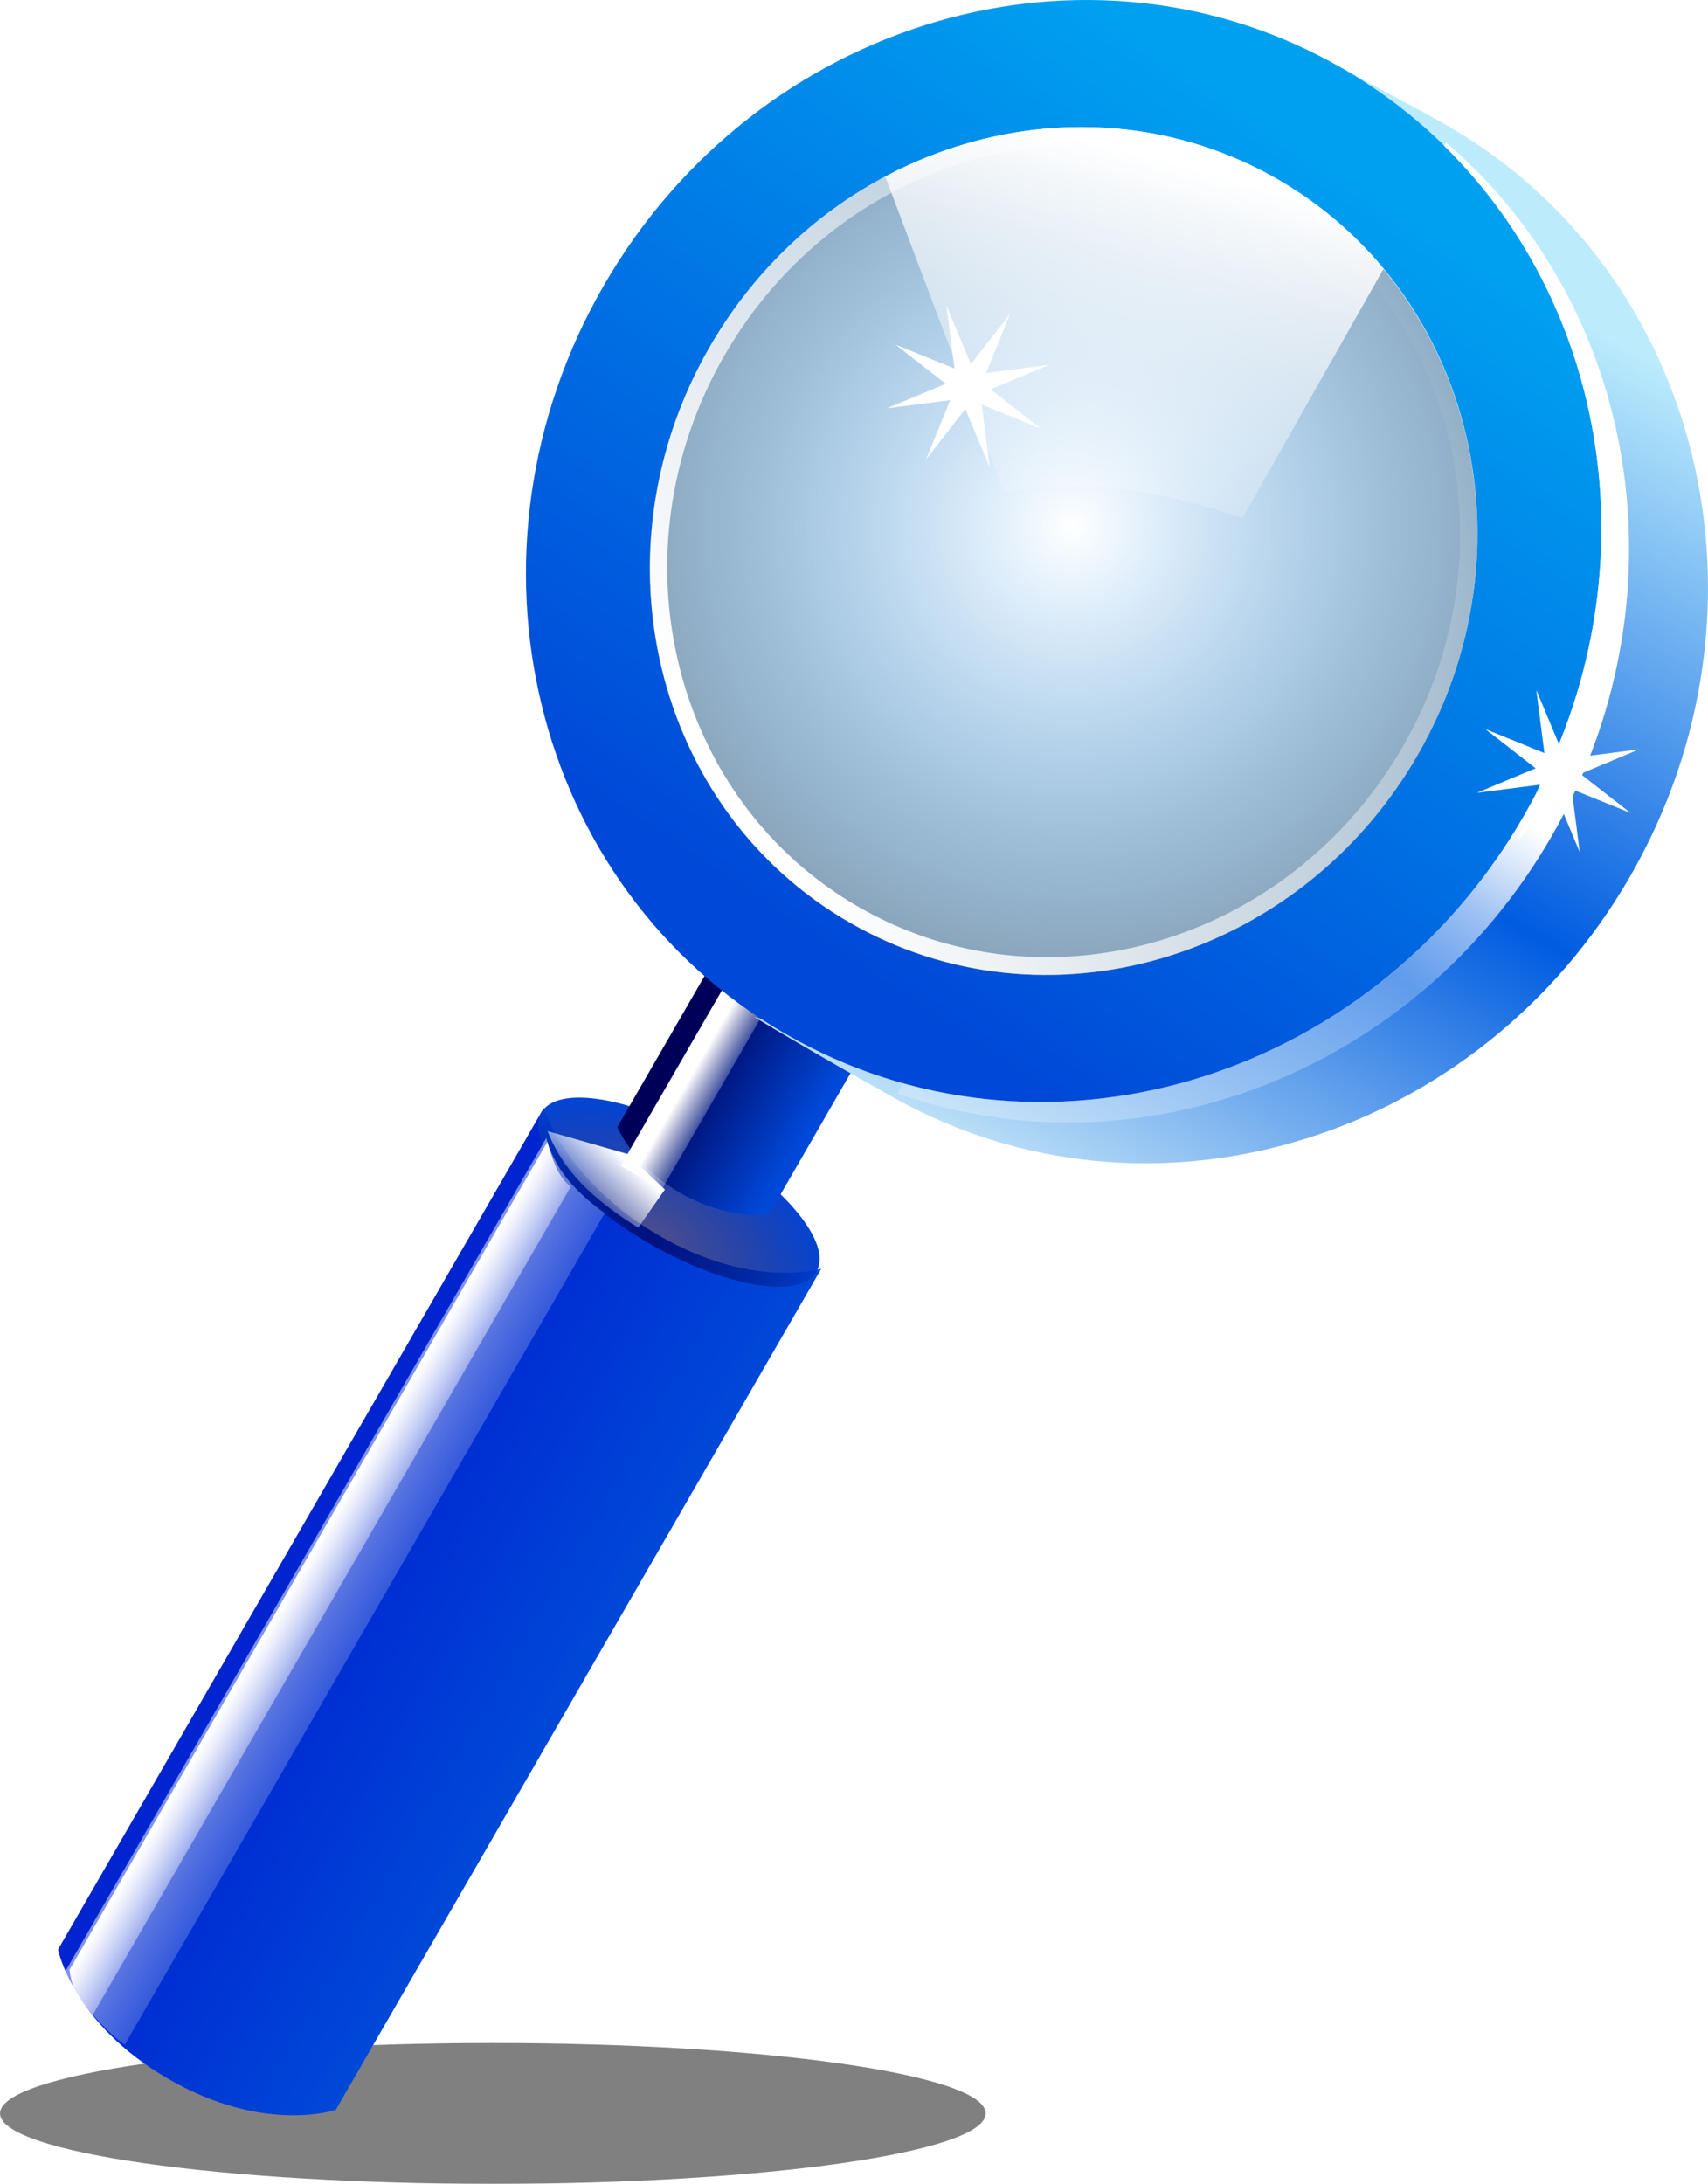 <?xml version="1.0" encoding="UTF-8" standalone="no"?>
<!-- Created with Inkscape (http://www.inkscape.org/) -->
<svg
    xmlns:inkscape="http://www.inkscape.org/namespaces/inkscape"
    xmlns:rdf="http://www.w3.org/1999/02/22-rdf-syntax-ns#"
    xmlns="http://www.w3.org/2000/svg"
    xmlns:sodipodi="http://sodipodi.sourceforge.net/DTD/sodipodi-0.dtd"
    xmlns:cc="http://creativecommons.org/ns#"
    xmlns:xlink="http://www.w3.org/1999/xlink"
    xmlns:dc="http://purl.org/dc/elements/1.1/"
    xmlns:svg="http://www.w3.org/2000/svg"
    xmlns:ns1="http://sozi.baierouge.fr"
    id="svg3811"
    sodipodi:docname="magnifier.svg"
    viewBox="0 0 428.85 548.21"
    version="1.1"
    inkscape:version="0.48.2 r9819"
  >
  <defs
      id="defs3813"
    >
    <linearGradient
        id="linearGradient4512"
      >
      <stop
          id="stop4514"
          style="stop-color:#ffffff"
          offset="0"
      />
      <stop
          id="stop4516"
          style="stop-color:#ffffff;stop-opacity:0"
          offset="1"
      />
    </linearGradient
    >
    <linearGradient
        id="linearGradient3838"
        y2="356.45"
        gradientUnits="userSpaceOnUse"
        x2="469.55"
        gradientTransform="matrix(.866 .5 -.5 .866 212.92 -131.98)"
        y1="75.41"
        x1="467.61"
        inkscape:collect="always"
      >
      <stop
          id="stop3834"
          style="stop-color:#bcecfc"
          offset="0"
      />
      <stop
          id="stop3840"
          style="stop-color:#005ce0"
          offset=".5"
      />
      <stop
          id="stop3836"
          style="stop-color:#e4fcfc"
          offset="1"
      />
    </linearGradient
    >
    <radialGradient
        id="radialGradient3854"
        gradientUnits="userSpaceOnUse"
        cy="136.51"
        cx="385.95"
        gradientTransform="matrix(.229 1.433 -1.492 .217 457.63 -400.11)"
        r="139.91"
        inkscape:collect="always"
      >
      <stop
          id="stop3850"
          style="stop-color:#0080e8;stop-opacity:0"
          offset="0"
      />
      <stop
          id="stop3852"
          style="stop-color:#808080"
          offset="1"
      />
    </radialGradient
    >
    <linearGradient
        id="linearGradient3862"
        y2="306.87"
        gradientUnits="userSpaceOnUse"
        x2="287.89"
        gradientTransform="matrix(.866 .5 -.5 .866 212.92 -131.98)"
        y1="69.989"
        x1="303.05"
        inkscape:collect="always"
      >
      <stop
          id="stop3858"
          style="stop-color:#00a0f0"
          offset="0"
      />
      <stop
          id="stop3860"
          style="stop-color:#0048d8"
          offset="1"
      />
    </linearGradient
    >
    <linearGradient
        id="linearGradient3875"
        y2="194.59"
        gradientUnits="userSpaceOnUse"
        x2="333.96"
        gradientTransform="matrix(.866 .5 -.5 .866 212.92 -131.98)"
        y1="94.505"
        x1="307.14"
        inkscape:collect="always"
      >
      <stop
          id="stop3871"
          style="stop-color:#ffffff"
          offset="0"
      />
      <stop
          id="stop3873"
          style="stop-color:#ffffff;stop-opacity:0"
          offset="1"
      />
    </linearGradient
    >
    <linearGradient
        id="linearGradient3900"
        y2="166.46"
        xlink:href="#linearGradient4512"
        gradientUnits="userSpaceOnUse"
        x2="485.88"
        y1="167.97"
        x1="470.73"
        inkscape:collect="always"
    />
    <filter
        id="filter3908"
        inkscape:menu="Blurs"
        inkscape:menu-tooltip="Smooth colorized contour which allows desaturation and hue rotation"
        inkscape:label="Fancy blur"
        color-interpolation-filters="sRGB"
      >
      <feGaussianBlur
          id="feGaussianBlur3910"
          stdDeviation="5"
          result="result1"
      />
      <feComposite
          id="feComposite3912"
          k4="0"
          in2="result1"
          k3="0"
          k2="2"
          k1="0"
          in="result1"
          operator="arithmetic"
      />
    </filter
    >
    <linearGradient
        id="linearGradient3931"
        y2="354.15"
        gradientUnits="userSpaceOnUse"
        x2="354.29"
        gradientTransform="matrix(.866 .5 -.419 .726 186.38 -86)"
        y1="354.15"
        x1="317.86"
        inkscape:collect="always"
      >
      <stop
          id="stop3927"
          style="stop-color:#000058"
          offset="0"
      />
      <stop
          id="stop3929"
          style="stop-color:#0048d8"
          offset="1"
      />
    </linearGradient
    >
    <radialGradient
        id="radialGradient3939"
        gradientUnits="userSpaceOnUse"
        cy="394.48"
        cx="333.59"
        gradientTransform="matrix(1.274 -.041 .018 .56 -96.693 181.51)"
        r="29.286"
        inkscape:collect="always"
      >
      <stop
          id="stop3935"
          style="stop-color:#000058;stop-opacity:.686"
          offset="0"
      />
      <stop
          id="stop3937"
          style="stop-color:#0044d8"
          offset="1"
      />
    </radialGradient
    >
    <linearGradient
        id="linearGradient3954"
        y2="487.69"
        gradientUnits="userSpaceOnUse"
        x2="374.77"
        gradientTransform="matrix(.874 .504 -.5 .866 210.02 -133.65)"
        y1="487.69"
        x1="297.76"
        inkscape:collect="always"
      >
      <stop
          id="stop3958"
          style="stop-color:#0024d0"
          offset="0"
      />
      <stop
          id="stop3962"
          style="stop-color:#0048d8"
          offset="1"
      />
    </linearGradient
    >
    <linearGradient
        id="linearGradient3967"
        y2="242.22"
        xlink:href="#linearGradient4512"
        gradientUnits="userSpaceOnUse"
        x2="464.67"
        y1="191.71"
        x1="470.73"
        inkscape:collect="always"
    />
    <linearGradient
        id="linearGradient4506"
        y2="395.76"
        gradientUnits="userSpaceOnUse"
        x2="319.71"
        gradientTransform="matrix(.866 .5 -.5 .866 212.92 -131.98)"
        y1="379.6"
        x1="323.25"
        inkscape:collect="always"
      >
      <stop
          id="stop4502"
          style="stop-color:#ffffff"
          offset="0"
      />
      <stop
          id="stop4504"
          style="stop-color:#ffffff;stop-opacity:0"
          offset="1"
      />
    </linearGradient
    >
    <linearGradient
        id="linearGradient4510"
        y2="465.93"
        xlink:href="#linearGradient4512"
        gradientUnits="userSpaceOnUse"
        x2="335.01"
        gradientTransform="matrix(.866 .5 -.5 .866 212.92 -131.98)"
        y1="465.93"
        x1="300"
        inkscape:collect="always"
    />
    <linearGradient
        id="linearGradient4520"
        y2="465.93"
        xlink:href="#linearGradient4512"
        gradientUnits="userSpaceOnUse"
        x2="335.01"
        gradientTransform="matrix(.419 .242 -.5 .866 347.71 -55.807)"
        y1="465.93"
        x1="300"
        inkscape:collect="always"
    />
    <linearGradient
        id="linearGradient4530"
        y2="353.84"
        gradientUnits="userSpaceOnUse"
        x2="332.85"
        gradientTransform="translate(118.41 -220.76)"
        y1="353.84"
        x1="322.24"
        inkscape:collect="always"
      >
      <stop
          id="stop4526"
          style="stop-color:#ffffff"
          offset="0"
      />
      <stop
          id="stop4528"
          style="stop-color:#ffffff;stop-opacity:0"
          offset="1"
      />
    </linearGradient
    >
    <linearGradient
        id="linearGradient4543"
        y2="85.646"
        gradientUnits="userSpaceOnUse"
        x2="373.76"
        gradientTransform="matrix(.866 .5 -.5 .866 212.92 -131.98)"
        y1="272.52"
        x1="276.78"
        inkscape:collect="always"
      >
      <stop
          id="stop4539"
          style="stop-color:#ffffff"
          offset="0"
      />
      <stop
          id="stop4541"
          style="stop-color:#ffffff;stop-opacity:0"
          offset="1"
      />
    </linearGradient
    >
    <filter
        id="filter4563"
        inkscape:menu="Blurs"
        height="1"
        width="1"
        color-interpolation-filters="sRGB"
        y="0"
        x="0"
        inkscape:menu-tooltip="Edges are partly feathered out"
        inkscape:label="Apparition"
      >
      <feMorphology
          id="feMorphology4565"
          result="result0"
          radius="4"
          in="SourceGraphic"
      />
      <feGaussianBlur
          id="feGaussianBlur4567"
          result="result91"
          stdDeviation="8"
          in="result0"
      />
      <feComposite
          id="feComposite4569"
          operator="in"
          in2="result91"
          in="SourceGraphic"
      />
    </filter
    >
  </defs
  >
  <sodipodi:namedview
      id="base"
      bordercolor="#666666"
      inkscape:pageshadow="2"
      inkscape:window-y="-8"
      fit-margin-left="0"
      pagecolor="#ffffff"
      inkscape:window-height="706"
      inkscape:window-maximized="1"
      inkscape:zoom="0.49497475"
      inkscape:window-x="-8"
      showgrid="false"
      borderopacity="1.0"
      inkscape:current-layer="layer1"
      inkscape:cx="-18.609896"
      inkscape:cy="332.48701"
      fit-margin-top="0"
      fit-margin-right="0"
      fit-margin-bottom="0"
      inkscape:window-width="1366"
      inkscape:pageopacity="0.0"
      inkscape:document-units="px"
  />
  <g
      id="layer1"
      inkscape:label="Layer 1"
      inkscape:groupmode="layer"
      transform="translate(-142.43 -64.006)"
    >
    <path
        id="path4545"
        sodipodi:rx="123.74369"
        sodipodi:ry="17.67767"
        style="filter:url(#filter4563);fill:#808080"
        sodipodi:type="arc"
        d="m477.8 624.56c0 9.763-55.402 17.678-123.74 17.678-68.342 0-123.74-7.915-123.74-17.678 0-9.763 55.402-17.678 123.74-17.678 68.342 0 123.74 7.915 123.74 17.678z"
        transform="translate(-87.883 -30.025)"
        sodipodi:cy="624.56256"
        sodipodi:cx="354.05847"
    />
    <path
        id="rect3923"
        sodipodi:nodetypes="czcczcc"
        style="fill:url(#linearGradient3954)"
        inkscape:connector-curvature="0"
        d="m278.9 342.25s5.742 18.479 29.173 32.007c23.432 13.528 40.556 8.251 40.556 8.251l-121.9 211.13s-17.903 6.159-42.007-7.757-27.722-32.501-27.722-32.501z"
    />
    <path
        id="path3921"
        sodipodi:rx="29.285715"
        sodipodi:ry="7.5"
        style="fill:url(#radialGradient3939)"
        sodipodi:type="arc"
        d="m365 381.29c0 4.142-13.112 7.5-29.286 7.5s-29.286-3.358-29.286-7.5 13.112-7.5 29.286-7.5 29.286 3.358 29.286 7.5z"
        transform="matrix(1.18 .681 -.991 1.716 294.59 -519.64)"
        sodipodi:cy="381.29074"
        sodipodi:cx="335.71429"
    />
    <path
        id="rect3919"
        sodipodi:nodetypes="ccczcc"
        style="fill:url(#linearGradient3931)"
        inkscape:connector-curvature="0"
        d="m319.64 308.47 38.055 21.971-22.199 38.45s-10.332 1.458-22.242-5.418-15.813-16.553-15.813-16.553z"
    />
    <rect
        id="rect4522"
        style="fill:url(#linearGradient4530)"
        transform="rotate(30)"
        height="51.38"
        width="11.923"
        y="108.36"
        x="436.63"
    />
    <path
        id="path3821"
        sodipodi:nodetypes="ccccsccccsc"
        style="fill:url(#linearGradient3838)"
        inkscape:connector-curvature="0"
        d="m505.97 95.635c-8.62-4.94-11.17-5.983-26.21-14.371l37.499 42.252-3.672-13.703c35.583 42.527 41.945 106.22 11.377 159.17-29.405 50.931-84.518 77.24-137.29 70.667l15.637-1.834-71.537-18.532c12.053 7.298 34.017 19.814 38.952 22.345 63.257 32.792 143.18 7.875 180.92-57.491 38.773-67.158 18.324-151.55-45.682-188.5z"
    />
    <path
        id="path3819"
        style="fill:url(#linearGradient3862)"
        inkscape:connector-curvature="0"
        d="m479.47 81.164c-63.776-36.821-146.8-12.426-185.43 54.49-38.634 66.916-18.25 151.01 45.526 187.83 63.776 36.821 146.77 12.41 185.41-54.506 38.634-66.916 18.277-151-45.499-187.82zm-16.125 27.929c49.064 28.327 64.715 93.035 34.994 144.51-29.722 51.48-93.571 70.252-142.63 41.925-49.064-28.327-64.758-93.023-35.036-144.5 29.722-51.48 93.613-70.263 142.68-41.936z"
    />
    <path
        id="path3877"
        style="opacity:.5;filter:url(#filter3908);fill:url(#linearGradient3900)"
        inkscape:connector-curvature="0"
        d="m369.28 54.438v0.938c58.235 14.996 101.44 70.11 101.44 135.84 0 65.74-43.195 120.88-101.44 135.88v2.906c62.53-11.57 110.03-68.86 110.03-137.79s-47.5-126.22-110.03-137.78z"
        transform="matrix(.866 .5 -.5 .866 212.92 -131.98)"
    />
    <path
        id="path3842"
        sodipodi:rx="139.90613"
        sodipodi:ry="139.90613"
        style="fill:url(#radialGradient3854)"
        sodipodi:type="arc"
        d="m483.86 191.21c0 77.268-62.638 139.91-139.91 139.91-77.268 0-139.91-62.638-139.91-139.91 0-77.268 62.638-139.91 139.91-139.91 77.268 0 139.91 62.638 139.91 139.91z"
        transform="matrix(.635 .367 -.385 .666 264.65 -51.18)"
        sodipodi:cy="191.20714"
        sodipodi:cx="343.95694"
    />
    <path
        id="path3864"
        style="fill:url(#linearGradient3875)"
        inkscape:connector-curvature="0"
        d="m463.34 109.09c-31.08-17.944-68.12-16.97-98.64-0.77l29.919 79.303s14.788-3.516 33.936-0.217c14.253 2.456 25.836 6.689 25.836 6.689l35.443-62.639c-7.274-8.769-16.12-16.38-26.491-22.367z"
    />
    <path
        id="path3965"
        style="filter:url(#filter3908);fill:url(#linearGradient3967)"
        inkscape:connector-curvature="0"
        transform="matrix(.866 .5 -.5 .866 212.92 -131.98)"
        d="m369.28 54.438v0.938c58.235 14.996 101.44 70.11 101.44 135.84 0 65.74-43.195 120.88-101.44 135.88v2.906c62.53-11.57 110.03-68.86 110.03-137.79s-47.5-126.22-110.03-137.78z"
    />
    <path
        id="path3969"
        sodipodi:nodetypes="ccccccccccccccccc"
        style="fill:#ffffff"
        inkscape:connector-curvature="0"
        d="m551.87 268.1-14.829-6.014 2.034 15.832-6.154-14.728-9.835 12.623 6.014-14.829-15.832 2.034 14.728-6.154-12.623-9.835 14.829 6.014-2.034-15.832 6.154 14.728 9.835-12.623-6.014 14.829 15.832-2.034-14.728 6.154z"
    />
    <path
        id="path3969-7"
        sodipodi:nodetypes="ccccccccccccccccc"
        style="fill:#ffffff"
        inkscape:connector-curvature="0"
        d="m403.76 171.58-14.829-6.014 2.034 15.832-6.154-14.728-9.835 12.623 6.014-14.829-15.832 2.034 14.728-6.154-12.623-9.835 14.829 6.014-2.034-15.832 6.154 14.728 9.835-12.623-6.014 14.829 15.832-2.034-14.728 6.154z"
    />
    <path
        id="path3990"
        style="fill:url(#linearGradient4506)"
        inkscape:connector-curvature="0"
        d="m302.69 372.17s-8.311-4.798-14.484-11.278c-6.173-6.48-8.274-12.942-8.274-12.942l20.022 5.727 9.42 8.938z"
    />
    <path
        id="path4508"
        sodipodi:nodetypes="cczccsc"
        style="opacity:.5;fill:url(#linearGradient4510)"
        inkscape:connector-curvature="0"
        d="m279.6 349.68-121.07 209.7s2.402 4.706 7.219 10.354c4.817 5.647 8.029 7.522 8.029 7.522l120.53-208.78s-4.705-2.922-9.111-8.147-5.601-10.657-5.601-10.657z"
    />
    <path
        id="path4518"
        d="m279.86 350.66-120 207.85s0.42 3.562 2.111 7.404 3.24 4.757 3.24 4.757l120.54-208.78s-2.23-1.494-3.764-5.06-2.122-6.174-2.122-6.174z"
        sodipodi:nodetypes="cczccsc"
        style="fill:url(#linearGradient4520)"
        inkscape:connector-curvature="0"
    />
    <path
        id="path4532"
        style="fill:url(#linearGradient4543)"
        inkscape:connector-curvature="0"
        d="m463.34 109.09c-49.064-28.327-112.96-9.543-142.68 41.936-29.722 51.48-14.027 116.18 35.036 144.5 49.064 28.327 112.91 9.555 142.63-41.925 29.722-51.48 14.07-116.19-34.994-144.51zm-2.25 3.897c47.014 27.143 62.016 89.148 33.536 138.48-28.48 49.329-89.663 67.312-136.68 40.168-47.014-27.143-62.059-89.136-33.579-138.47 28.48-49.329 89.705-67.323 136.72-40.18z"
    />
  </g
  >
</svg
>
